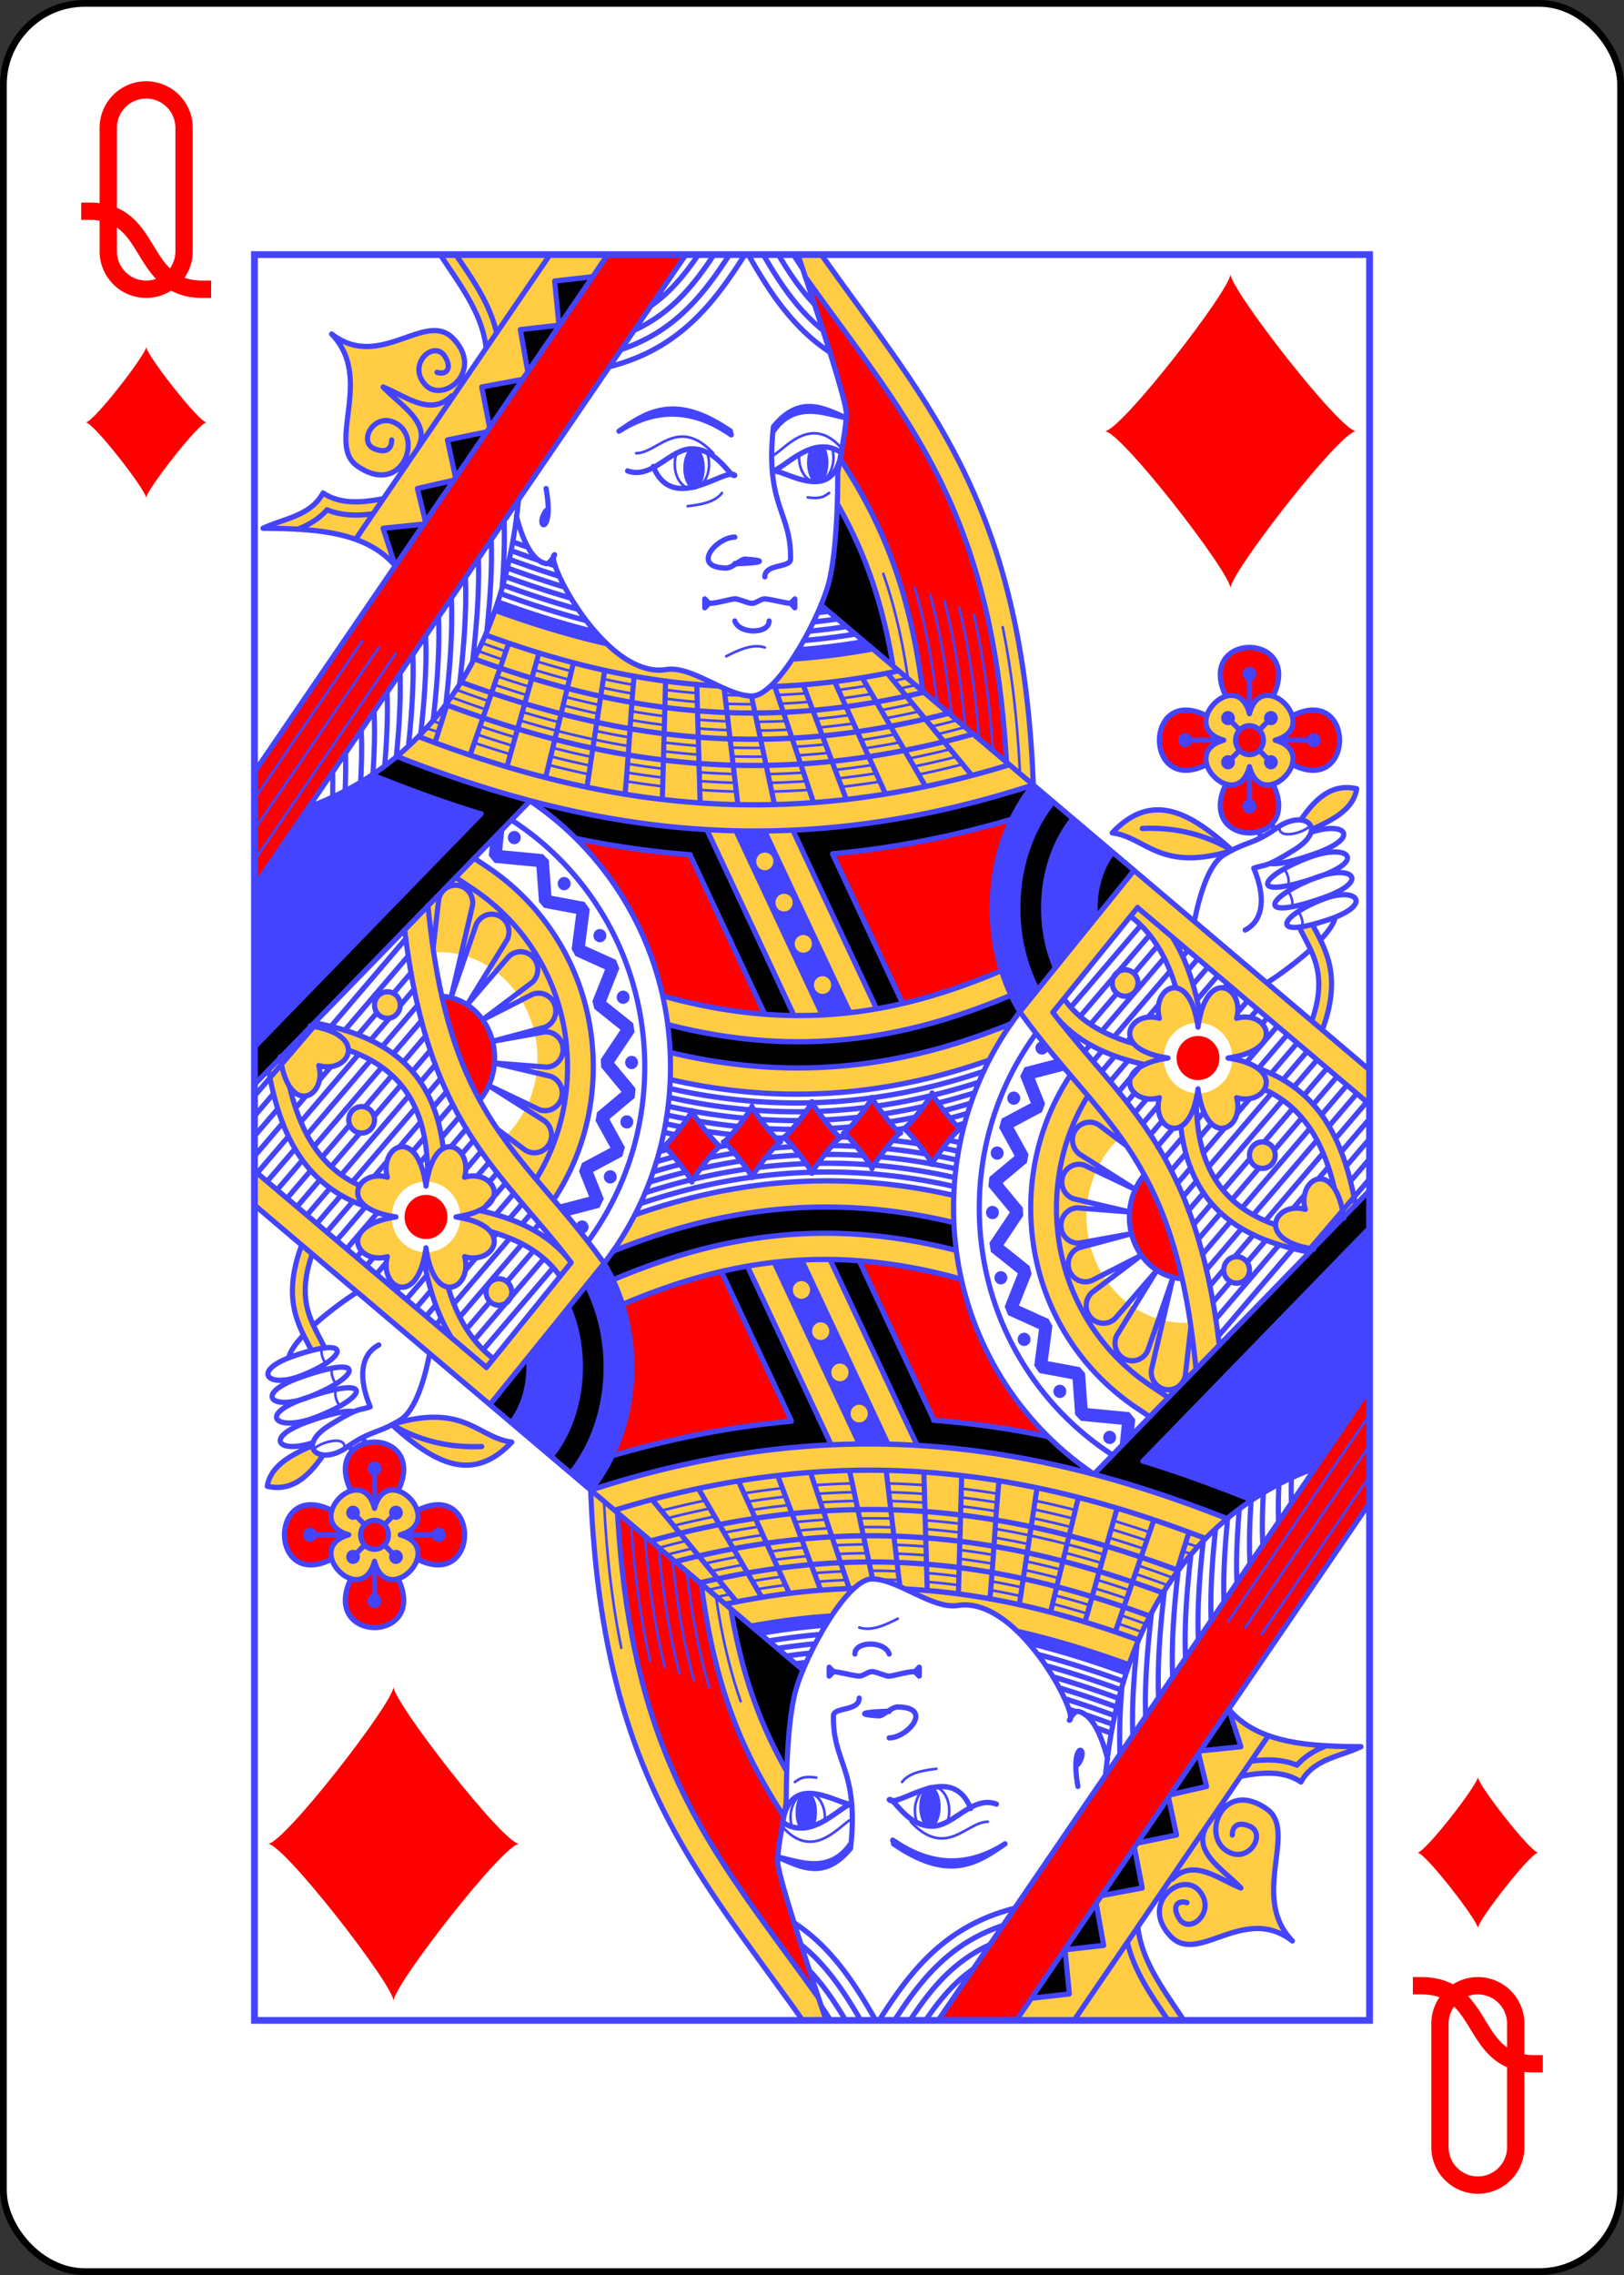<svg xmlns="http://www.w3.org/2000/svg" xmlns:xlink="http://www.w3.org/1999/xlink" width="240" height="336" viewBox="-120 -168 240 336" preserveAspectRatio="none" class="card"><rect x="-120" y="-168" width="240" height="336" fill="#333333" stroke="none"/><defs><path id="i" d="M-82.4-130.4H82.4v260.8H-82.4z"/></defs><symbol id="h" viewBox="-500 -500 1000 1000" preserveAspectRatio="xMinYMid"><path d="M-260 100c300 0 220 360 520 360M-175 0v-285a175 175 0 01350 0v570a175 175 0 01-350 0z" stroke="red" stroke-width="80" stroke-linecap="square" stroke-miterlimit="1.5" fill="none"/></symbol><symbol id="a" viewBox="-600 -600 1200 1200" preserveAspectRatio="xMinYMid"><path d="M-400 0C-350 0 0-450 0-500 0-450 350 0 400 0 350 0 0 450 0 500 0 450-350 0-400 0z" fill="red"/></symbol><symbol id="b" preserveAspectRatio="none" viewBox="0 0 1300 2000"><path fill="#FC4" d="M216.555 0c22.671 33.815 49.204 66.355 53.94 105.508l-25.364 36.035-3.986-4.102c6.32-11.198 5.98-26.775-9.49-42.414C199.507 62.532 146.221 132.374 90 90c50 50-6.776 124.444 29.752 149.355 25.358 17.294 44.433 10.197 53.541-3.55l3.41 3.119c-8.946 12.73-17.892 25.461-26.592 37.853-25.816 4.595-50.6 6.062-70.111-6.777-14.682 26.212-45.302 28.698-70 40 61.376.312 120.483 3.772 154.338 42.287L411.893 0H216.555zm416.918 0l8.816 25.467C760.632 186.749 859.8 286.03 876.721 574.873l31.297 25.848C895.37 279.397 784.08 169.326 660.838 0h-27.365zm49.304 231.158l-3.29 51.135a529.277 529.277 0 0110.33 18.457c24.306 45.579 42.877 96.272 54.718 165.254l34.537 28.36c-15.83-119.84-49.161-192.812-96.295-263.206zm-402.35 171.684l-11.126 27.957c90.347 32.01 178.351 53.163 271.209 57.447-21.405-9.819-42.855-20.98-60.51-18.246-24.29 3.763-48.682-9.915-69.5-29.479-42.951-9.33-86.012-22.163-130.072-37.68zm-11.165 28.033C243.943 488.3 208.577 533.649 166.486 568c116.13 44.757 235.198 76.286 363.186 83.35l-2.276-.018L628.943 861.68l95.983-7.366c-73.626 12.42-154.804 10.872-249.02-14.789l6.092 32.59c160.352 40.145 287.864 12.701 399.988-33.312l-10.918-27.94c-46.131 19.01-94.092 34.636-145.77 43.389l-97.603-202.178-4.16-.031c89.463-3.608 183.635-19.569 284.367-51.379L750.936 471.48l-30.266-24.807c-32.206 5.738-63.265 9.475-93.135 10.875-7.876 11.692-16.5 22.512-25.623 30.974 40.733-.486 83.422-4.828 128.137-12.99-44.724 8.17-87.476 12.572-128.684 13.494C593.907 495.794 586.486 500 580 500c-11.754 0-25.097-5.31-38.824-11.453-93.522-4.586-181.528-25.74-271.914-57.672zm869.035 68.377c-22.784.772-47.828 39.967-8.297 50.748-55 15 15 85 30 30 15 55 85-15 30-30 55-15-15-85-30-30-4.219-15.469-12.788-21.05-21.703-20.748zm136.127 104.445c-23.587-.514-39.81 16.03-54.424 36.303l15 10c24.284-10.693 46.335-22.648 50-45-3.687-.808-7.207-1.23-10.576-1.303zm-221.385 25.215c-17.503.055-35.16 7.582-53.039 26.088 39.672 4.959 54.753 44.346 137.924 20.602l1.693-.938c-28.657-25.18-57.406-45.844-86.578-45.752zm-27.89 68.434l-132.8 160.218c20.037 27.174 39.698 49.955 58.553 71.457C921.952 972.377 905 1023.82 905 1080c0 95.074 48.797 177.617 123.053 226.049l15.675 10.223 53.934-53.58c-1.894-19.38-4.182-37.427-6.965-53.876-4.039 1.088-8.097 1.296-12.236.99C1016.016 1206.1 970 1151.352 970 1090c0-29.304 10.124-57.732 29.367-80.127 3.22-3.856 6.962-7.155 10.533-10.05 42.224 57.385 74.671 127.706 87.983 262.47l170.73-170.865 15.026-14.893-.024-.12 16.385-16.4v-.007l-16.387 16.392c-6.905-37.354-17.927-72.609-39.068-101.388-17.397-23.684-41.763-42.338-74.684-53.196-5.923-4.443-15.715-8.488-29.9-11.015a40 40 0 01-39.156 39.17c11.378 63.779 53.95 39.17 44.195 5.029 14.485 4.138 27.256-1.142 32.21-9.46 22.213 9.907 38.579 24.106 51.218 41.312 14.532 19.783 24.031 44.131 30.224 70.37-16.884-23.369-41.272-2.487-33.642 24.217-18.716-5.347-34.572 5.033-34.543 17.467-19.833-6.863-37.303-16.203-51.385-29.021-25.365-23.089-41.373-57.883-41.193-113.778.443-1.684.886-3.81 1.306-6.148A40 40 0 011060 910a40 40 0 0140-40 40 40 0 0139.97 39.195c63.78-11.378 39.17-53.95 5.03-44.195 9.139-31.986-27.659-55.621-41.988-4.662-6.604-30.946-16.217-61.528-33.072-87.512L1300 962.393V923.54l-274.852-226.195zm-3.782 52.2c10.657 7.85 19.522 17.043 27.06 27.306 11.322 15.412 19.588 33.595 25.202 53.597-13.245-.552-24.066 15.521-18.629 34.551-24.132-6.895-43.51 12.357-30.252 28.37-25.781-7.16-48.3-17.678-65.666-33.485-5.606-5.103-10.756-10.778-15.373-17.135l77.658-93.203zm212.479 9.975l-15.77 2.196c13.8 28.309 34.269 51.3 14.559 106.336l12.414 9.654c12.691-33.117 12.725-58.556 6.767-78.838-4.666-15.888-12.026-28.085-17.97-39.348zM1015 810c-8.284 0-15 6.716-15 15 0 8.284 6.716 15 15 15 8.284 0 15-6.716 15-15 0-8.284-6.716-15-15-15zm-78.44 55.57a129.504 129.504 0 009.06 9.106c24.941 22.704 57.134 35.169 92.028 42.886-33.902 16.09-11.727 45.746 17.352 37.438-6.494 22.727 10.204 41.238 25.162 32.348 4.917 43.822 21.223 75.268 45.457 97.328 27.69 25.205 64.317 37.79 104.244 45.158l36.348-36.025-141.383 141.433c-13.615-111.338-41.96-181.004-78.51-235.687-33.368-49.923-71.292-86.38-109.757-133.985zm-54.247 5.424C771.48 914.7 641.83 940.414 484.707 903.615l.324 30.81c143.122 31.823 266.358 13.765 371.356-21.993l25.926-41.438zM1175 1005a15 15 0 00-15 15 15 15 0 0015 15 15 15 0 0015-15 15 15 0 00-15-15zm-30 130c-8.284 0-15 6.716-15 15 0 8.284 6.716 15 15 15 8.284 0 15-6.716 15-15 0-8.284-6.716-15-15-15z"/></symbol><symbol id="c" preserveAspectRatio="none" viewBox="0 0 1300 2000"><path fill="red" d="M411.893 0L0 586.152V715.77L502.973 0zm230.53 25.78C660.15 77.16 690 165.892 690 180c0 13.049-4.256 34.612-7.219 50.98 47.13 70.573 80.46 143.543 96.291 263.383l97.649 80.51C859.799 286.03 760.633 186.748 642.424 25.779zM1160 445c-22.788 0-45.574 18.414-27.506 55.24 10.8-3.24 22.373.94 27.506 19.76 5.133-18.82 16.705-23 27.506-19.76 18.068-36.826-4.718-55.24-27.506-55.24zm-73.88 70.963c-48.389-.4-40.347 93.172 24.12 61.543-3.24-10.8.94-22.373 19.76-27.506-18.82-5.133-23-16.705-19.76-27.506-9.185-4.506-17.227-6.474-24.12-6.531zm147.76 0c-6.893.057-14.935 2.025-24.12 6.531 3.24 10.8-.94 22.373-19.76 27.506 18.82 5.133 23 16.705 19.76 27.506 64.467 31.629 72.508-61.943 24.12-61.543zM1160 533.664A16.158 16.336 0 001143.842 550 16.158 16.336 0 001160 566.336 16.158 16.336 0 001176.158 550 16.158 16.336 0 001160 533.664zm0 46.336c-5.133 18.82-16.705 23-27.506 19.76-36.135 73.652 91.147 73.652 55.012 0-10.8 3.24-22.373-.94-27.506-19.76zm-277.832 60.62c-72.056 19.599-141.373 32.177-208.139 38.247l81.155 169.358c40.212-8.87 78.642-22.015 115.687-37.704C863.78 788.403 860 764.74 860 740c0-35.877 7.95-69.491 22.168-99.38zm-507.363 20.685c49.626 47.836 85.528 109.62 101.197 178.605 41.477 10.938 80.512 17.569 118.213 20.363L508.072 679.82c-45.301-3.45-89.723-9.771-133.267-18.515zM1100 885a25 25 0 00-25 25 25 25 0 0025 25 25 25 0 0025-25 25 25 0 00-25-25zm-62.447 157.744c-11.378 12.652-17.553 29.63-17.553 47.256 0 37.163 26.967 67.85 61.428 69.79-11.175-48.272-26.047-85.33-43.875-117.046z"/></symbol><symbol id="d" preserveAspectRatio="none" viewBox="0 0 1300 2000"><path fill="#44F" d="M664.824 217.748l-17.85 3.004c-1.752 4.07-2.802 9.262-2.802 14.92 0 13.058 5.596 23.644 12.5 23.644 6.903 0 12.5-10.586 12.5-23.644 0-7.167-1.686-13.588-4.348-17.924zm-152.324.43a12.5 23.644 0 00-12.5 23.644 12.5 23.644 0 0012.5 23.645 12.5 23.644 0 0012.5-23.645 12.5 23.644 0 00-12.5-23.644zM283.738 393.406l-3.31 9.436c44.06 15.516 87.121 28.348 130.32 37.861l-12.828-13.152c-37.73-9.002-75.516-20.527-114.182-34.145zm426.748 44.89c-26.25 4.427-51.715 7.504-76.586 9.327l-6.72 10.434c30.225-1.91 61.284-5.647 93.49-11.385zM137.471 589.21c-23.17 15.07-48.005 27.179-73.742 36.041L0 715.793v181.795l264.234-264.156c-42.968-12.7-85.195-27.608-126.763-44.223zm770.646 11.545C878.406 636.06 860 685.41 860 740c0 44.177 12.055 84.923 32.361 117.592l132.875-160.174zm-346.16 52.008l99.924 208.527c11.205-.632 22.438-1.553 32.84-2.764l-99.953-205.693c-10.825.111-21.598.054-32.811-.07zm-187.164 8.52c43.554 8.765 87.978 15.087 133.482 18.47zM595 677.274a10 10 0 0110 10 10 10 0 01-10 10 10 10 0 01-10-10 10 10 0 0110-10zm22.434 46.684a10 10 0 0110 10 10 10 0 01-10 10 10 10 0 01-10-10 10 10 0 0110-10zm22.431 46.684a10 10 0 0110 10 10 10 0 01-10 10 10 10 0 01-10-10 10 10 0 0110-10zm22.434 46.685a10 10 0 0110 10 10 10 0 01-10 10 10 10 0 01-10-10 10 10 0 0110-10zm255.71 73.764a7.5 7.5 0 00-7.5 7.5 7.5 7.5 0 007.5 7.5 7.5 7.5 0 007.5-7.5 7.5 7.5 0 00-7.5-7.5zm17.15 19.9l-37.386 9.447-5.103 10.116 12.475 30.427-33.979 17.6-3.074 10.357 18.11 31.944-29.548 24.033-.972 10.686 24.937 29.23-23.726 34.486 1.578 10.174 31.504 24.47-15.385 37.474 3.916 9.712 36.086 15.887-5.526 41.418 6.098 8.371 38.596 6.985 3.013 40.162 6.782 6.906 47.527 4.445-2.658 25.438 16.752-15.975 1.613-15.443-6.762-8.246-48.77-4.563-2.974-39.633-6.142-6.818-37.26-6.742 5.324-39.906-4.412-7.856-34.549-15.21 14.772-35.981-2.338-8.772-30.416-23.627 22.976-33.396-.474-9.117-23.688-27.768 28.508-23.187 1.793-9.518-17.395-30.684 33.155-17.172 3.488-9.503-11.797-28.78 33.365-8.431a7.476 7.476 0 003.184-1.637zm-49.991 36.955a7.5 7.5 0 00-7.5 7.5 7.5 7.5 0 007.5 7.5 7.5 7.5 0 007.5-7.5 7.5 7.5 0 00-7.5-7.5zm-19.293 62.192a7.5 7.5 0 00-7.5 7.5 7.5 7.5 0 007.5 7.5 7.5 7.5 0 007.5-7.5 7.5 7.5 0 00-7.5-7.5zm-5.543 67.324a7.5 7.5 0 00-7.5 7.5 7.5 7.5 0 007.5 7.5 7.5 7.5 0 007.5-7.5 7.5 7.5 0 00-7.5-7.5zm9.854 73.893a7.5 7.5 0 00-7.5 7.5 7.5 7.5 0 007.5 7.5 7.5 7.5 0 007.5-7.5 7.5 7.5 0 00-7.5-7.5zm27.093 69.785a7.5 7.5 0 00-7.5 7.5 7.5 7.5 0 007.5 7.5 7.5 7.5 0 007.5-7.5 7.5 7.5 0 00-7.5-7.5zm41.666 58.908a7.5 7.5 0 00-7.5 7.5 7.5 7.5 0 007.5 7.5 7.5 7.5 0 007.5-7.5 7.5 7.5 0 00-7.5-7.5zm58.086 52.135a7.5 7.5 0 00-7.5 7.5 7.5 7.5 0 007.5 7.5 7.5 7.5 0 007.5-7.5 7.5 7.5 0 00-7.5-7.5z"/></symbol><symbol id="e" preserveAspectRatio="none" viewBox="0 0 1300 2000"><path d="M1025.515 697.647l-25.28-20.368C989.952 689.78 980 712.384 980 740c0 3.922.195 7.744.686 11.316zm-91.732 110.09C925.197 788.131 920 765.005 920 740c0-41.103 14.18-77.08 34.055-100.799l-22.996-19.27C906.29 649.49 890 692.155 890 740c0 34.746 8.556 66.77 22.761 93.011m-30.244-193.404c-72.405 20.612-141.721 33.19-208.487 39.26l81.559 169.126-30.274 6.293-97.437-202.308c88.306-4.07 180.998-20.042 280.024-51.314M594.89 860.324L508.073 679.82c-45.302-3.45-89.725-9.772-133.167-18.417-16.41-15.827-34.458-30.224-53.427-42.809 66.752 17.082 134.816 28.6 205.749 32.701l102.104 210.47c-11.04-.031-22.665-.51-34.443-1.442zm287.424 10.67c-110.831 43.705-240.483 69.42-397.607 32.622l-2.707-31.5c160.352 40.144 287.863 12.7 399.987-33.313l10.341 18.76zM-.649 940.649l321.914-322.167c-52.749-13.6-104.258-30.608-155.127-50.2-8.87 7.219-18.128 13.978-28.235 20.645a1309.719 1309.719 0 00126.33 44.505L-.31 897.884m318.977-765.218L310 85l45-5-5-50 44.268-4.919M274.19 195.957L265 150l47.563-8.648m-78.115 111.163L225 210l45.754-9.15m-71.392 101.597L190 265l42.277-9.395m-68.12 96.94L150 310l47.383-4.738m463.18 91.303c4.387-10.108 7.593-19.187 9.437-26.565 6.01-24.04 8.408-58.918 9.425-86.4 3.628 4.784 7.072 10.926 10.391 17.15 24.307 45.579 42.879 96.272 53.035 163.909z"/></symbol><symbol id="f" preserveAspectRatio="none" viewBox="0 0 1300 2000"><path stroke="#44F" stroke-linecap="round" stroke-linejoin="round" stroke-width="6" fill="none" d="M485.032 934.425c143.122 31.822 266.357 13.765 371.355-21.994m-371.68-8.815c157.123 36.799 286.775 11.083 397.606-32.622M507.871 679.887l87.077 180.374m160.64-12.268l-81.541-168.908M892.372 857.62C872.054 824.923 860 784.177 860 740c0-54.589 18.405-103.939 48.065-139.335m189.597 662.026c-23.93-244.901-111.057-277.296-205.313-405.126l132.972-159.912M1300 923.529L660.366 396.772m-338.909 221.77L.788 939.213m320.326-320.643C419.82 682.947 485 793.909 485 920c0 83.944-28.89 161.184-77.327 222.436M166.038 568.35c222.811 85.351 455.935 122.608 741.864 32.315M674.013 678.65c66.783-5.853 136.1-18.43 208.504-39.043m-507.723 21.675c43.554 8.766 87.977 15.088 133.481 18.47m-370.97-90.4c41.734 16.473 83.96 31.38 126.9 44.2m615.883-55.726c-264.41 78.944-479.531 46.19-688.846-31.994m646.678-2.77C603.554 606.59 413.05 578.63 222.995 509.63m586.32 9.922c-215.428 54.101-390.784 28.357-568.548-35.35m539.58 11.503C583.126 540.992 422.05 516.867 256.16 457.9m284.954 30.687c-93.46-4.626-181.467-25.78-271.814-57.79m481.636 40.681c-52.358 10.79-101.991 16.482-149.863 17.777m-73.676 162.077L628.944 861.68m96.371-7.394l-97.62-202.213m-66.242.795l100.65 208.489m31.963-2.793l-99.313-205.72M475.907 839.526c160.525 43.72 283.216 17.466 395.161-28.663M482 872.115c160.352 40.145 287.863 12.701 399.987-33.312M0 715.769L502.973 0M307.836 277.857c-19.154 191.727-120.843 304.127-244.15 347.624M482.256 964.53c58.999 12.802 114.945 17.45 167.75 16.067m-165.85-36.124c58.493 12.898 113.776 17.574 165.891 16.177m-166.674-6.113c58.685 12.824 114.245 17.478 166.657 16.092m-169.134 3.837c59.417 12.831 115.84 17.498 169.12 16.12m-.024 28.817c-68.6 1.797-131.899 13.776-189.706 31.289m18.904-66.365c59.965 12.916 116.974 17.622 170.823 16.247m-.028-1.148c-65.257 1.666-125.873 12.263-181.487 28.001m181.453 11.923c-72.951 1.954-139.695 15.805-200.345 35.65m200.362-45.629c-70.625 1.869-135.534 14.705-194.666 33.3m194.68-53.257c-66.826 1.729-128.708 12.967-185.354 29.531m12.645-44.8a756.464 756.464 0 0049.427 8.937m.559-.033a775.133 775.133 0 00-55.443 13.072M980.56 751.45c-.365-3.707-.56-7.53-.56-11.451 0-27.616 9.952-50.221 20.043-62.264m-66.26 130.001C925.197 788.131 920 765.005 920 740c0-41.103 14.18-77.08 34.055-100.799m-41.294 193.81C898.556 806.771 890 774.746 890 740c0-47.846 16.291-90.51 41.059-120.068m193.768 615.31c-13.614-111.338-41.958-181.004-78.509-235.687-35.05-52.438-75.124-89.992-115.574-141.244l98.838-118.86m.114.338L1300 962.393m-234.594 332.2l-20.965-13.673C978.336 1237.804 935 1164.735 935 1080c0-47.182 13.333-90.316 36.648-127.134m72.08 363.406l-15.675-10.223C953.797 1257.617 905 1175.074 905 1080c0-56.187 16.956-107.635 46.23-150.684m49.143 430.312l-5.098-3.325C904.72 1297.24 845 1195.75 845 1080c0-74.36 24.612-142.691 66.254-197.867m170.169 277.76A65 70 0 011020 1090a65 70 0 0117.291-47.542m58.6-287.51c2.945-15.558 13.38-62.447 34.109-74.948 25.842-15.585 34.723-11.668 62.036-30.683 31.58-21.984 61.133.186 20 25C1177.547 695.124 1180 690 1165 695c15 35 10 60-10 70m75-82.424c44.022-16.042 67.9 3.138 10 22.424-82.883 27.607-70.718-.297-10-22.424v0m1.724-28.197c39.536-13.043 58.999 5.446 5.112 24.032-28.255 9.746-45.072 12.574-52.426 11.18m52.258 16.396c42.513-16.042 65.571 3.139 9.657 22.424-80.042 27.608-68.294-.297-9.657-22.424v0m9.954 23.802c38.29-14.166 57.679 5.998 7.408 22.818-71.963 24.077-60.22-3.28-7.409-22.818v0m-3.824 46.315c9.16-9.437 15.743-18.45 17.203-25.648m-79.761 74.446c14.707-9.097 34.53-23.214 50.771-37.604m-12.934-25.581c13.8 28.309 34.27 51.3 14.56 106.336m12.413 9.653c12.692-33.117 12.724-58.555 6.767-78.837-4.666-15.888-12.027-28.085-17.971-39.347M1160 520c-15-55-85 15-30 30-55 15 15 85 30 30 15 55 85-15 30-30 55-15-15-85-30-30v0m16.158 30A16.158 16.336 0 011160 566.336 16.158 16.336 0 011143.842 550 16.158 16.336 0 011160 533.664 16.158 16.336 0 011176.158 550v0m-43.625-49.675c-36.29-73.766 91.224-73.766 54.934 0m22.208 22.208c73.767-36.29 73.767 91.224 0 54.934m-22.208 22.209c36.29 73.766-91.224 73.766-54.934 0m-22.208-22.21c-73.767 36.29-73.767-91.223 0-54.933M1130 550h-45m5 0a5 5 0 01-5 5 5 5 0 01-5-5 5 5 0 015-5 5 5 0 015 5v0m70-30v-45m0 5a5 5 0 01-5-5 5 5 0 015-5 5 5 0 015 5 5 5 0 01-5 5v0m30 70h45m-5 0a5 5 0 015-5 5 5 0 015 5 5 5 0 01-5 5 5 5 0 01-5-5v0m-70 30v45m0-5a5 5 0 015 5 5 5 0 01-5 5 5 5 0 01-5-5 5 5 0 015-5v0m11.482-81.482L1185 525m5 0a5 5 0 01-5 5 5 5 0 01-5-5 5 5 0 015-5 5 5 0 015 5v0m-18.522 36.479L1185 575m0 5a5 5 0 01-5-5 5 5 0 015-5 5 5 0 015 5 5 5 0 01-5 5v0m-36.479-41.479L1135 525m-5 0a5 5 0 005 5 5 5 0 005-5 5 5 0 00-5-5 5 5 0 00-5 5v0m18.518 36.482L1135 575m0 5a5 5 0 005-5 5 5 0 00-5-5 5 5 0 00-5 5 5 5 0 005 5v0m35.154 73.59l3.916 6.527m11.885-15.193l3.602 6.005m-50.051 23.785c-31.729-18.3-66.633-26.312-104.506-24.714m104.617 24.663C1093.767 634.375 1047.68 605.651 1000 655c39.672 4.959 54.752 44.346 137.923 20.602M1220 640c16.701-23.17 35.506-41.468 65-35-3.665 22.352-25.716 34.307-50 45M660.962.18c123.195 169.233 234.412 279.322 247.056 600.54M642.289 25.467C760.632 186.748 859.8 286.031 876.722 574.873M682.777 231.16c47.134 70.394 80.466 143.364 96.296 263.205m-99.587-212.07a529.266 529.266 0 0110.33 18.456c24.307 45.579 42.879 96.272 54.72 165.254M0 586.154L411.892 0M631.46-5.844C640.644 20.33 690 161.86 690 180c0 20-10 60-10 70s0 80-10 120-60 130-90 130-70.354-34.592-100-30c-70.89 10.981-142.669-126.598-130-130 0 0-5.347 10.755-10 10-17.89-2.903-28.811-31.84-34.625-54.087m-141.218 56.632C130.484 313.772 71.376 310.312 10 310c24.698-11.302 55.318-13.788 70-40 19.51 12.84 44.295 11.371 70.358 6.438m-32.463 46.173L344.595 0m-226.7 322.612v0m-67.698-11.416a177.98 177.98 0 004.395-1.785c10.374-4.38 21.25-10.633 30.031-20.346 17.087 6.838 35.606 6.886 53.746 4.514M90 90c50 50-6.776 124.444 29.752 149.356 50.522 34.455 76.102-27.914 47.612-46.78C141.357 175.357 119.228 211.722 140 220c13.525 5.39 20 0 20-10M90 90c56.222 42.374 109.509-27.469 141.655 5.027 36.779 37.179-11.958 74.012-32.409 52.48-22.33-23.512 11.17-52.634 23.5-31.038 8.027 14.062-.294 19.991-9.9 16.875M190 220c17.04-28.965-18.498-48.181-40-70 27.148 10.568 55.142 33.88 80 10m40.122-53.906c-4.394-39.668-30.887-72.24-53.549-106.041m65.772 88.566C274.242 54.85 253.2 26.541 234.71-.08m83.957 132.747L310 85l45-5-5-50 44.268-4.919M274.19 195.957L265 150l47.563-8.648m-78.115 111.163L225 210l45.754-9.15m-71.392 101.597L190 265l42.277-9.395m-68.12 96.94L150 310l47.383-4.738m-33.226 47.283v0m249.73-225.583C495.082 106.918 535.726 55.283 571.734.038m-54.164.03c-16.37 23.324-33.163 42.983-55.437 58.05M535.716.084c-24.8 36.445-50.753 66.711-92.73 85.516M553.765.072c-31.093 46.79-64.663 87.322-126.322 107.456m243.273 2.953C628.164 83.296 600.622 42.847 575.76.031m52.707.041c3.462 5.47 6.958 10.745 10.537 15.817M610.812.125c12.791 20.952 26.051 39.934 41.923 56.083M593.293.18c19.567 32.943 40.446 62.822 69.325 85.45M340 265c10 55-15 45 0 25m85-90c32.57-21.833 65.334-43.275 130 0-2.101-1.048 2.388 5.299.447 3.986C520 180 475.77 168.206 425 200v0m180-5c31.44-37.479 60-20 85-10-25-5-60-20-85 15v-5 0m0 0c-10 90 20.912 95.608 20 150 0 10-30 5-30 20m-35-45c-21.322.138-52.198 34.45-10 35 7.172.093 17.261-10.366 22.04-10.045 38.619 2.596-.876 5.279-12.04 5.045m-35 40v10l5-5-5-5v0m105 0v10l-5-5 5-5v0m-5 5c-5 0-25-5-30-5s-10 5-15 5-15-5-20-5c0 0 5 0 0 0s-20 5-30 5m30 20c5 15 40 15 40 0M435 245c28.544 10.017 49.297-25 75-25 30 0 44.732 33.14 50 30m-95-10c22.444 55 85 0 95 10m125-25c-32.58-22.584-65 15-80 20 15 0 65 35 77.777-13.841M349.18 341.516l-.271-.086m1.795 11.032c-2.867-.892-5.742-1.799-8.623-2.72m68.667 90.961c-43.198-9.513-86.258-22.346-130.319-37.862m38.584-71.279a1528.002 1528.002 0 01-15.961-5.576m28.698 20.405a1436.914 1436.914 0 01-32.048-10.983m55.838 28.985c-19.184-5.81-38.61-12.26-58.427-19.293m64.714 31.584c-22.02-6.45-44.295-13.743-67.042-21.798m74.385 34.288c-25.251-7.109-50.758-15.332-76.825-24.544m85.167 37.182c-28.905-7.77-58.04-17.008-87.836-27.52m97.263 40.29c-33.022-8.41-66.216-18.745-100.176-30.715M397.92 427.55c-37.73-9.002-75.516-20.526-114.181-34.144m436.932 53.266c-32.206 5.737-63.266 9.475-93.492 11.385m41.863-53.992a777.603 777.603 0 01-12.411 1.468m23.035 7.19a789.15 789.15 0 01-28.248 3.382m38.539 5.228a800.242 800.242 0 01-43.868 5.298m54.382 3.187c-20.594 3.274-40.693 5.704-60.397 7.338m70.413 1.142c-26.25 4.426-51.717 7.503-76.587 9.325m-423.34 105.14l15.02-46.562m70.863-66.178l-44.98 126.766m80.302-115.647L294.35 580.02m77.575-117.716L339.45 592.199m68.86-121.386l-20.68 132.355m44.38 8.187c4.337-43.872 6.407-90.011 10.62-134.007m32.883 139.705l3.83-134.086m40.245 138.01l-3.948-134.22m47.898 136.18L547.57 491.203m58.679 131.648l-26.883-122.894m72.415 120.678l-45.255-131.65m83.503 128.173l-50.298-129.937m96.05 123.74l-59.415-127.32m106.108 118.816l-73.99-123.316m127.934 110.785l-98.807-115.992M245.96 365.751c1.55 37.591-1.767 78.673-6.764 120.96m21.894-142.46c1.211 36.592-2.044 76.388-6.877 117.315m21.833-138.6c1.176 32.637-1.242 67.853-5.193 104.168m-41.305-38.012c1.682 37.378-1.517 78.258-6.441 120.375m-8.505-99.123c1.533 36.48-1.531 76.259-6.276 117.242m-8.672-95.952c1.354 34.733-1.41 72.422-5.793 111.27m-9.158-89.98c1.167 32.45-1.218 67.448-5.13 103.542m-9.823-82.176c.975 29.706-.99 61.521-4.35 94.338m-10.779-72.824c1.08 26.37-.233 54.456-2.839 83.47m-12.317-61.925c1.112 22.583.414 46.466-1.393 71.143m-13.548-49.915c.87 18.798.498 38.487-.71 58.776m-17.706-32.575c.439 13.78.247 28.01-.42 42.584m-14.54-21.282c.266 9.207.254 18.612.01 28.185M290.999 301.73c.944 24.246-.119 49.931-2.337 76.446m809 884.514c-23.93-244.901-111.057-277.296-205.313-405.126l132.972-159.912m8.653 435.71l-58.091 42.569c-8.064 7.699-8.277 20.504-.473 28.467 7.803 7.963 20.61 8.008 28.47.101l48.17-54.161m-35.357-140.99l-31.076-22.708a20.002 20.002 0 10-23.602 32.297l64.792 39.877m0 0l-59.602-27.54a20.004 20.004 0 00-5.908-.906c-9.998-.022-18.477 7.342-19.855 17.245-1.378 9.903 4.768 19.302 14.392 22.011l64.382 14.675m0 0l-61.17-4.64c-11.113.667-19.543 10.282-18.751 21.388.791 11.106 10.5 19.428 21.596 18.512l60.53-10.633m0 0l-61.284 15.983c-10.332 4.216-15.216 16.071-10.852 26.342 4.364 10.27 16.288 14.984 26.494 10.473l57.195-28.361m18.075 16.975l-46.82 73.927c-4.814 10.067-.459 22.127 9.678 26.796 10.136 4.668 22.132.139 26.653-10.064l29.287-82.678m0 0l-25.173 104.776c-1.469 11.067 6.407 21.195 17.496 22.497 11.088 1.302 21.096-6.726 22.23-17.833l6.325-53.888M1145 955c10 35-35 60-45-10-10 70-55 45-45 10-35 10-60-35 10-45-70-10-45-55-10-45-10-35 35-60 45 10 10-70 55-45 45-10 35-10 60 35-10 45 70 10 45 55 10 45v0m125.01 136.44c-10-70-55-45-45-10-35-10-60 35 10 45m-44.514-27.444c-19.862-6.953-37.332-16.293-51.414-29.111-25.365-23.089-41.373-57.883-41.07-114.582m-18.137 32.134c5.204 43.733 21.51 75.18 45.744 97.239 27.69 25.205 64.317 37.791 104.245 45.159m53.774-53.3c-6.904-37.404-17.927-72.709-39.093-101.523-17.397-23.684-41.763-42.338-75.113-53.48m7.7 24.01c22.292 9.905 38.657 24.104 51.296 41.31 14.532 19.783 24.032 44.131 30.678 71.048M936.395 865.388c2.93 3.266 6.007 6.36 9.224 9.288 24.942 22.704 57.134 35.168 92.458 42.803m-13.309-23.995c-25.802-7.274-48.32-17.792-65.686-33.6-5.611-5.107-10.765-10.788-15.385-17.151m77.568-93.263c10.703 7.867 19.6 17.086 27.163 27.382 11.32 15.412 19.588 33.594 25.831 53.604m28.46 31.244c-6.313-32.318-15.93-62.91-32.795-88.9M1030 825a15 15 0 01-15 15 15 15 0 01-15-15 15 15 0 0115-15 15 15 0 0115 15v0m160 195a15 15 0 01-15 15 15 15 0 01-15-15 15 15 0 0115-15 15 15 0 0115 15v0m-30 130a15 15 0 01-15 15 15 15 0 01-15-15 15 15 0 0115-15 15 15 0 0115 15v0m70.86-24.341l-3.262 3.712m40.808-46.453l-37.547 42.74m50.989-58.04l-13.442 15.3m31.595-35.964l-18.153 20.664m-71.037 58.135l-87.43 99.522M1300 1024.228l-22.258 25.336m-83.073 71.836l-74.117 84.37M1257 1050.444l-2.124 2.418m45.122-51.363l-27.22 30.986m-134.827 130.747l-20.608 23.459m61.914-70.477l-22.05 25.1m67.128-76.414l-13.608 15.49m41.116-46.803l-11.84 13.478M1300 978.772l-33.032 37.6m-136.945 133.16l-16.314 18.57m50.954-58.002l-22.05 25.1m103.213-117.49l-67.278 76.585m118.216-134.567l-36.49 41.537m-109.318 101.71l-41.304 47.018m129.06-146.91l-74.222 84.486m120.69-137.382l-32.536 37.035m-114.437 107.538l-33.009 37.575m125.233-142.555l-78.938 89.857m122.101-138.99l-29.59 33.683m-117.526 111.053l-26.269 29.903m70.98-80.796l-31.514 35.871m81.28-92.522l-32.072 36.508m73.126-83.24l-27.736 31.572m-118.388 112.035l-20.95 23.849m65.587-74.66l-31.34 35.674m81.295-92.538l-33.481 38.112m73.429-83.586l-26.857 30.572m-117.056 110.52l-17.55 19.976m109.757-124.938l-78.614 89.488m118.735-135.158l-27.031 30.77m-113.467 106.434l-15.566 17.719m102.957-117.199l-73.25 83.383m114.772-130.647l-28.3 32.213m-107.528 99.675l-15.528 17.675m55.428-63.095l-24.923 28.37m53.992-61.46l-14.944 17.012m70.218-79.931l-30.549 34.775m-99.296 90.303l-17.134 19.503m46.94-53.432l-13.686 15.578m68.36-77.814l-.192.217m33.972-38.67l-33.78 38.453m-88.495 78.007l-20.74 23.61m45.983-52.344l-7.888 8.978m93.335-106.244l-36.164 41.166m-85.29 74.36l-18.155 20.666m45.224-51.48l-1.266 1.44m4.923-5.602l-3.657 4.162m43.82-49.881l-1.966 2.238m40.947-46.61l-6.16 7.011m-116.45 109.829l-13.84 15.756m124.865-142.136l-8.309 9.457m-107.31 99.425l-18.12 20.627m122.154-139.05l-11.49 13.08m-105.783 97.686l-14.063 16.008m119.75-136.314l-3.764 4.285m-116.218 109.566l-9.15 10.416m44.474-50.627l-1.384 1.576m42.156-47.987l-3.742 4.26m36.044-41.03l-4.064 4.626m-108.88 101.212l-14.25 16.221m23.579-26.84l-9.329 10.62m13.392-15.245l-4.063 4.625m92.03-104.76l-24.24 27.594m-80.042 68.385l-21.139 24.063m113.837-129.582l-17.25 19.637m-91.07 80.938l-15.41 17.541m33.638-38.29l-3.725 4.24m36.559-41.616l-12.538 14.272m31.7-36.084l-2.544 2.895m29.055-33.073l-11.271 12.83m-100.322 91.47l-10.514 11.968m89.707-102.115l-65.154 74.166m85.968-97.86l-6.13 6.98M974.34 894.92l-6.587 7.498m92.781-105.614l-72.596 82.637m88.713-100.983l-1.972 2.244M961.39 886.937l-3.555 4.045m47.731-54.333l-30.882 35.154m77.883-88.656l-27.236 31.003m-75.91 63.683l-1.411 1.606m53.44-60.832l-38.858 44.232m44.357-50.492l-5.5 6.26m42.108-47.93l-36.608 41.67m-68.435 55.174l-.148.168m94.9-108.027l-81.545 92.824M264.263 633.311L.001 897.573"/></symbol><symbol id="g" preserveAspectRatio="none" viewBox="0 0 1300 2000"><path stroke="#44F" stroke-linecap="round" stroke-linejoin="round" stroke-width="3" fill="none" d="M1200 695c4.412 6.183 6.949 12.697 5 20m-.665 4.982c4.412 6.184 6.95 12.697 5 20m6.832 2.981c4.412 6.184 6.949 12.697 5 20M1195 650c1.03 15.056 40.209.06 35-5M550 455c15.323-7.56 30.583-14.284 45-10m-50-175c-8.282 10.548-23.954 12.98-40 15m140-10c16.677 2.2 19.875-1.846 25-5m-225-45c25 0 48.602-42.4 90 0m68.006 3.103C615 225 647.5 177.5 685 220m-157.484 4.238c1.583 3.945 2.484 8.481 2.484 13.307 0 15.213-8.954 27.545-20 27.545s-20-12.332-20-27.545c0-4.515.789-8.776 2.187-12.537m181.449-5.028c.88 3.106 1.364 6.485 1.364 10.02 0 15.213-8.954 27.545-20 27.545S635 245.213 635 230c0-1.304.066-2.587.193-3.843m138.92 362.787a1092.016 1092.016 0 0051.246-11.594M602.93 608.195a938.738 938.738 0 0043.732-1.988m-127.554.058a932.542 932.542 0 0042.558 1.925m-128.37-11.69a978.48 978.48 0 0042.62 5.826M342.999 578a1094.748 1094.748 0 0046.89 10.631M256.4 552.918c13.97 4.581 27.98 8.93 42.046 13.025m470.232 13.898a1079.943 1079.943 0 0049.442-10.993m-217.342 29.457a926.35 926.35 0 0042.549-1.842M518.82 596.3a920.078 920.078 0 0041.648 1.934M434.16 586.58a966.447 966.447 0 0042.05 5.79m-130.791-24.037a1084.322 1084.322 0 0046.009 10.46m-131.68-35.295a1307.578 1307.578 0 0041.486 12.86m53.863-26.69a1148.614 1148.614 0 01-42.72-11.65m124.801 28.8a969.172 969.172 0 01-39.594-7.38m120.089 16.996a886.685 886.685 0 01-40.32-3.9m114.84 6.181a867.531 867.531 0 01-36.508-.317M746.96 543.32a970.937 970.937 0 01-39.732 6.474m28.687-24.63a991.003 991.003 0 0038.597-7.655M587.826 539.1a850.524 850.524 0 0035.439-1.031m-106.208-1.358a846.283 846.283 0 0036.19 1.965M438.61 527.16a894.329 894.329 0 0039.286 5.68M359.87 510.566A1014.409 1014.409 0 00400.62 520m-120.884-32.874a1251.577 1251.577 0 0038.134 11.924m51.683-27.175a1084.702 1084.702 0 01-40.539-11.187m112.76 26.664a899.822 899.822 0 01-34.989-6.753m109.11 16.162c-12.36-1-24.635-2.28-36.844-3.829m92.97 6.382a793.873 793.873 0 01-23.6-.59m165.439-10.357a889.26 889.26 0 01-33.226 4.732m82.617 77.629c15.693-3.05 31.569-6.512 47.643-10.404m-212.267 28.09a913.916 913.916 0 0041.367-1.698m-121.462-.38a907.632 907.632 0 0040.738 1.944M435 576.656a954.488 954.488 0 0041.495 5.758M347.84 558.667c14.97 3.75 30.007 7.186 45.128 10.288m-129.876-34.879a1302.175 1302.175 0 0040.926 12.697m48.66-7.44A1157.118 1157.118 0 01309.59 527.6m86.454 21.675a1053.188 1053.188 0 01-43.368-9.943m83.774 17.43a980.192 980.192 0 01-40.406-7.487M517.959 566.4a898.942 898.942 0 01-40.888-3.906m117.265 6.122c-12.586.181-25.07.092-37.458-.257M752.42 552.46a983.56 983.56 0 01-40.827 6.781m18.794-43.251a978.177 978.177 0 0036.725-7.111m-181.458 20.29a838.285 838.285 0 0034.243-.906m-103.13-1.538a834.046 834.046 0 0035.272 1.966m-112.713-11.494a882.638 882.638 0 0038.858 5.668m-115.893-21.971a1004.27 1004.27 0 0039.871 9.257M283.079 477.7a1246.943 1246.943 0 0037.577 11.758m-47.525 16.355a1457.958 1457.958 0 01-37.97-13.056m57.947-43.33a1397.452 1397.452 0 01-27.986-9.571m4.661 75.377A1464.405 1464.405 0 01229.2 501.24m60.566-42.386a1399.617 1399.617 0 01-28.999-9.93m106.367 32.624a1092.728 1092.728 0 01-40.905-11.27m114.704 27.019a910.626 910.626 0 01-35.688-6.847m110.942 16.3a825.836 825.836 0 01-37.423-3.84m102.56 6.386a806.24 806.24 0 01-31.697-.58m134.815 94.136a987.715 987.715 0 0044.61-5.886m-48.33-3.73a975.771 975.771 0 0043.957-5.69m-58.862-32.83a895.365 895.365 0 01-35.787 2.712m28.393-21.835a897.388 897.388 0 0039.914-4.53m-54.902-34.212a817.781 817.781 0 01-33.61 1.947m67.175 84.817a963.68 963.68 0 0043.312-5.495m-50.764-13.767a908.096 908.096 0 01-36.199 2.843m21.332-41.277a885.3 885.3 0 0039.222-4.332m-46.717-15.04a830.573 830.573 0 01-34.008 2.081m106.18-11.038a902.132 902.132 0 01-34.308 5.014m133.616 24.86c-9.882 2.544-19.68 4.92-29.4 7.136m-28.6-55.02a978.337 978.337 0 01-15.643 3.206m83.316 52.489a1104.58 1104.58 0 01-31.853 7.918m-25.903-55.537a995.447 995.447 0 01-18.217 3.86m-552.199 44.868c4.75 1.497 9.505 2.966 14.266 4.407m-6.618-12.48c3.225 1.003 6.452 1.995 9.682 2.973m-2.672-11.258c1.91.589 3.823 1.173 5.736 1.753M0 686.133l164.641-234.298M.001 651.346L145 445M0 616.559l125.61-178.751m696.013-37.814c10.75 42.962 18.64 91.657 23.212 148.629m-32.09-28.447l-3.93-29.74c-5.164-39.086-12.284-73.743-21.15-105.17m104.848 202.685l-.818-13.955c-3.354-57.247-9.988-107.304-19.374-151.998m-33.663-14.634c10.513 44.62 18.077 95.134 22.168 153.983m-64.918-54.077l-1.965-14.872c-5.748-43.519-13.867-81.212-24.117-114.957m-36.631-15.904c12.135 34.014 21.74 72.391 28.672 118.272m42.525-87.355c10.975 41.17 19.186 87.859 24.237 142.696"/><use xlink:href="#a" height="100" width="100" transform="matrix(1 0 0 .972 600 951.4)" stroke="#44F" stroke-width="72" stroke-linejoin="round" stroke-linecap="round"/><use xlink:href="#a" height="100" width="100" transform="matrix(1 0 0 .972 530 956.4)" stroke="#44F" stroke-width="72" stroke-linejoin="round" stroke-linecap="round"/><use xlink:href="#a" height="100" width="100" transform="matrix(1 0 0 .972 460 961.4)" stroke="#44F" stroke-width="72" stroke-linejoin="round" stroke-linecap="round"/></symbol><rect width="239" height="335" x="-119.5" y="-167.5" rx="12" ry="12" fill="#fff" stroke="#000"/><use width="164.8" height="260.8" x="-82.4" y="-130.4" xlink:href="#b"/><use transform="rotate(180)" width="164.8" height="260.8" x="-82.4" y="-130.4" xlink:href="#b"/><use width="164.8" height="260.8" x="-82.4" y="-130.4" xlink:href="#c"/><use transform="rotate(180)" width="164.8" height="260.8" x="-82.4" y="-130.4" xlink:href="#c"/><use width="164.8" height="260.8" x="-82.4" y="-130.4" xlink:href="#d"/><use transform="rotate(180)" width="164.8" height="260.8" x="-82.4" y="-130.4" xlink:href="#d"/><use width="164.8" height="260.8" x="-82.4" y="-130.4" xlink:href="#e"/><use transform="rotate(180)" width="164.8" height="260.8" x="-82.4" y="-130.4" xlink:href="#e"/><use width="164.8" height="260.8" x="-82.4" y="-130.4" xlink:href="#f"/><use transform="rotate(180)" width="164.8" height="260.8" x="-82.4" y="-130.4" xlink:href="#f"/><use width="164.8" height="260.8" x="-82.4" y="-130.4" xlink:href="#g"/><use transform="rotate(180)" width="164.8" height="260.8" x="-82.4" y="-130.4" xlink:href="#g"/><use xlink:href="#h" height="32" width="32" x="-114.4" y="-156"/><use xlink:href="#a" height="26.769" width="26.769" x="-111.784" y="-119"/><use xlink:href="#a" height="55.68" width="55.68" x="34" y="-132.16"/><g transform="rotate(180)"><use xlink:href="#h" height="32" width="32" x="-114.4" y="-156"/><use xlink:href="#a" height="26.769" width="26.769" x="-111.784" y="-119"/><use xlink:href="#a" height="55.68" width="55.68" x="34" y="-132.16"/></g><use xlink:href="#i" stroke="#44F" fill="none"/></svg>